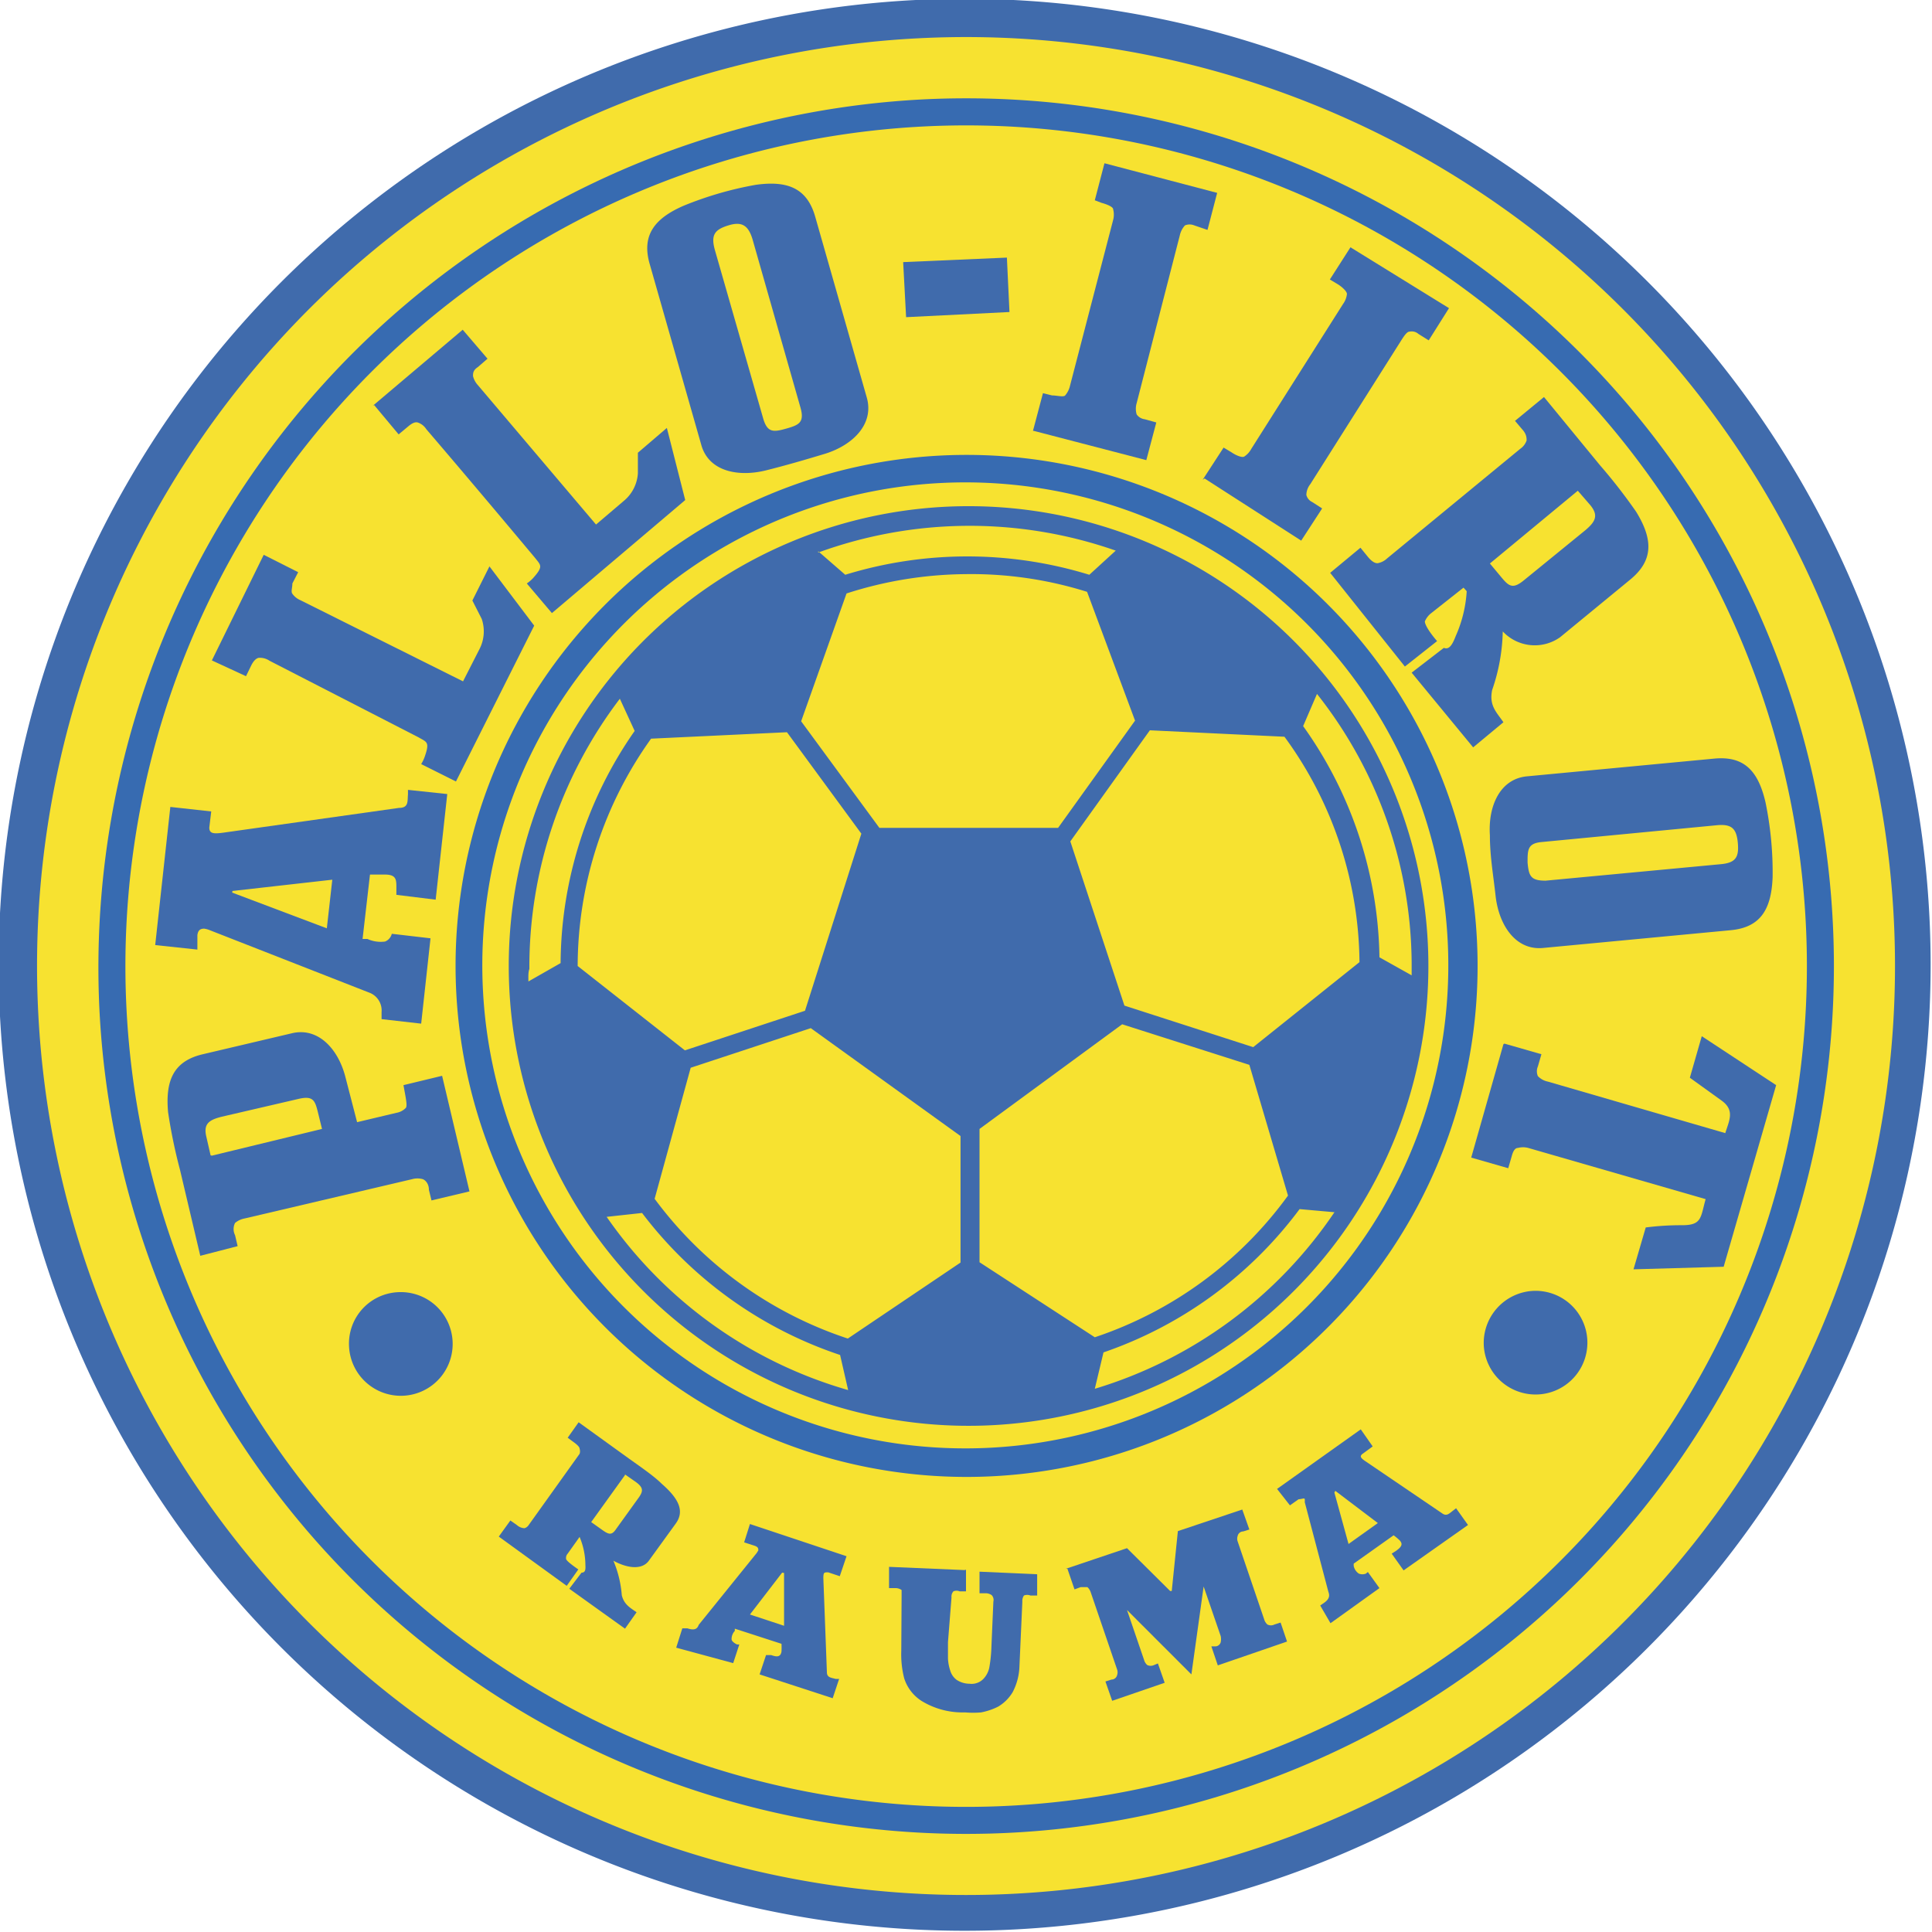 <?xml version="1.0" encoding="iso-8859-1"?>
<svg xmlns="http://www.w3.org/2000/svg" width="60" height="60" viewBox="0 0 60 60"><defs><style>.cls-1,.cls-4{fill:#406bac;}.cls-1,.cls-2,.cls-3{fill-rule:evenodd;}.cls-2{fill:#f7e230;}.cls-3{fill:#376bb1;}</style></defs><g id="Pallolirot"><path class="cls-1" d="M28.44,0A30,30,0,1,1,0,31.56,30,30,0,0,1,28.44,0"/><path class="cls-2" d="M28.5,1.19A28.85,28.85,0,1,1,1.19,31.5,28.84,28.84,0,0,1,28.5,1.19"/><path class="cls-3" d="M28.6,3.09A26.95,26.95,0,1,1,3.09,31.4,27,27,0,0,1,28.6,3.09"/><path class="cls-2" d="M28.64,3.93A26.11,26.11,0,1,1,3.93,31.36,26.11,26.11,0,0,1,28.64,3.93"/><path class="cls-3" d="M29.17,14.15a15.87,15.87,0,1,1-15,16.68,15.87,15.87,0,0,1,15-16.68"/><path class="cls-2" d="M29.22,15A15,15,0,1,1,15,30.78,15,15,0,0,1,29.22,15"/><path class="cls-1" d="M30,15.72a14.28,14.28,0,1,1-14.2,14.35A14.28,14.28,0,0,1,30,15.72ZM25.18,31.93l-3.73,1.23-1.12,4.07a12.21,12.21,0,0,0,6,4.34l3.5-2.36,0-3.93Zm-3.91.69L25,31.39l1.75-5.5-2.31-3.15-4.22.2A12.16,12.16,0,0,0,17.94,30ZM24.88,22.4l2.43,3.31,5.55,0,2.39-3.33-1.49-4A12,12,0,0,0,30,17.83a12.32,12.32,0,0,0-3.71.6Zm10.83.28-2.47,3.45,1.68,5.1,4,1.29,3.3-2.64a12,12,0,0,0-2.33-7ZM38.8,33.07l-3.95-1.26-4.43,3.25,0,4.14L34,41.53a12.18,12.18,0,0,0,6-4.4Zm-18.86,4.6-1.1.12a13.73,13.73,0,0,0,7.5,5.38l-.25-1.09A12.8,12.8,0,0,1,19.94,37.67Zm-3.53-7.19,1-.57a12.7,12.7,0,0,1,2.3-7.21l-.46-1a13.76,13.76,0,0,0-2.81,8.39C16.4,30.21,16.41,30.34,16.41,30.48Zm9-13.36.84.73a12.89,12.89,0,0,1,7.58,0l.82-.75a13.74,13.74,0,0,0-9.24.06ZM40.9,21.55l-.43,1a12.64,12.64,0,0,1,2.37,7.18l1,.56v-.4A13.59,13.59,0,0,0,40.9,21.55Zm.58,16.1-1.12-.1A12.75,12.75,0,0,1,34.27,42L34,43.13a13.76,13.76,0,0,0,7.44-5.48"/><path class="cls-4" d="M15.49,47.72l.36-.5.2.14a.38.38,0,0,0,.24.1.24.24,0,0,0,.13-.1L18,45.15a.25.25,0,0,0,0-.16c0-.05-.07-.12-.18-.2l-.19-.14.34-.48,1.58,1.14c.38.27.77.54,1,.77.54.47.71.85.44,1.23l-.84,1.16c-.21.29-.66.24-1.1,0a3.43,3.43,0,0,1,.26,1.07c.07.29.26.39.46.53l-.36.51-1.73-1.24.38-.5c.11,0,.13-.08.12-.23a2.27,2.27,0,0,0-.16-.83L18,47.73l-.37.52a.2.2,0,0,0-.05.16c0,.05.15.17.38.33l-.36.51Zm3.92-1.91-1.05,1.46.31.22c.22.16.32.21.46,0l.72-1c.12-.18.14-.29-.11-.47l-.33-.23"/><path class="cls-4" d="M23.29,47.33l3,1-.21.62-.36-.12c-.13,0-.15,0-.15.19l.11,2.91c0,.17.13.17.27.21l.11,0-.2.6L23.59,52l.2-.6.16,0c.17.06.29.07.32-.11a2.32,2.32,0,0,0,0-.24l-1.45-.47,0,.07a.37.37,0,0,0-.1.26c0,.06.1.13.17.16l.07,0-.19.58L21,51.17l.19-.6.16,0c.24.08.31,0,.35-.11l1.8-2.23.05-.08c0-.06,0-.11-.13-.15l-.31-.1Zm1,1.51-1,1.3,1.06.35V48.85h0"/><path class="cls-4" d="M39.66,46.24l2.6-1.85.37.53-.3.22c-.12.08-.07.14.06.23L44.79,47c.14.1.22,0,.34-.09l.09-.07.37.52-2,1.41-.37-.52.14-.09c.15-.11.23-.2.1-.33a1.77,1.77,0,0,0-.18-.15l-1.24.88,0,.07a.38.38,0,0,0,.16.24.3.3,0,0,0,.22,0l.06-.05.36.5-1.52,1.09L41,49.86l.13-.09c.21-.15.14-.28.12-.35l-.73-2.77a.36.36,0,0,0,0-.09c0-.05-.1,0-.19,0l-.27.19Zm1.78.11.44,1.6.91-.65-1.32-1,0,0"/><path class="cls-4" d="M30,48.75l0,.67h-.2a.25.25,0,0,0-.19,0,.24.24,0,0,0-.06.19L29.44,51c0,.21,0,.38,0,.51a1.43,1.43,0,0,0,.07.37.55.55,0,0,0,.2.29.73.73,0,0,0,.4.12.51.51,0,0,0,.43-.15.72.72,0,0,0,.19-.39,4.48,4.48,0,0,0,.06-.62l.06-1.39a.22.22,0,0,0-.05-.2.32.32,0,0,0-.18-.06h-.2l0-.67,1.79.08,0,.66H32a.27.27,0,0,0-.2,0,.29.29,0,0,0-.05.19l-.09,2a1.85,1.85,0,0,1-.21.81A1.29,1.29,0,0,1,31,53a2,2,0,0,1-.53.18,2.9,2.9,0,0,1-.5,0,2.44,2.44,0,0,1-1.34-.35,1.3,1.3,0,0,1-.55-.71,3,3,0,0,1-.09-.85L28,49.58c0-.1,0-.16,0-.2a.32.32,0,0,0-.19-.06h-.2l0-.66,2.34.1"/><path class="cls-4" d="M33.1,48.72,35,48.08l1.34,1.33.05,0,.19-1.86,2-.67.22.62-.19.06c-.1,0-.16.08-.17.13a.26.26,0,0,0,0,.19l.82,2.41a.34.34,0,0,0,.1.16.24.24,0,0,0,.22,0l.19-.06.2.59-2.15.74-.2-.59.12,0c.1,0,.16-.08.17-.13a.45.45,0,0,0,0-.19l-.53-1.54h0L37,52l-2-2h0l.53,1.55a.32.32,0,0,0,.1.16.25.25,0,0,0,.21,0l.12-.05.21.6-1.63.56-.21-.6.19-.06c.1,0,.16-.08.17-.13a.27.27,0,0,0,0-.19l-.82-2.4a.36.36,0,0,0-.1-.15s-.11,0-.21,0l-.19.07-.22-.64"/><path class="cls-1" d="M47.6,40.09a1.61,1.61,0,1,1-1.52,1.69,1.62,1.62,0,0,1,1.52-1.69"/><path class="cls-1" d="M12.36,40.13a1.61,1.61,0,1,1-1.52,1.69,1.6,1.6,0,0,1,1.52-1.69"/><path class="cls-4" d="M54.83,24.92c-.23-1-.68-1.45-1.6-1.36l-5.81.55c-.84.08-1.21.93-1.15,1.83,0,.66.11,1.26.18,1.91.11.9.63,1.67,1.47,1.59l5.81-.55c.93-.08,1.28-.63,1.32-1.64A10.76,10.76,0,0,0,54.83,24.92Zm-7.39,1.87c0-.4,0-.6.44-.64l5.42-.52c.48-.05.63.1.67.55s-.07.62-.55.66L48,27.35c-.47,0-.52-.15-.56-.56"/><path class="cls-4" d="M21.23,6.39c-.92.4-1.31.93-1.05,1.82l1.6,5.61c.23.82,1.14,1,2,.79.64-.16,1.22-.33,1.85-.52.86-.27,1.52-.92,1.29-1.74l-1.6-5.61c-.25-.89-.85-1.14-1.85-1A10.94,10.94,0,0,0,21.23,6.39Zm3.19,6.92c-.39.11-.59.14-.72-.32L22.2,7.76c-.13-.47,0-.63.42-.76s.62,0,.75.43l1.49,5.23c.13.46-.05.54-.44.65"/><path class="cls-4" d="M41.31,17.79l.94-.78.22.27c.12.15.23.22.32.21a.58.58,0,0,0,.29-.15l4.13-3.4a.52.52,0,0,0,.2-.26c0-.08,0-.2-.14-.35l-.22-.26.9-.74,1.74,2.12a17,17,0,0,1,1.12,1.44c.53.86.54,1.51-.17,2.1l-2.19,1.8a1.36,1.36,0,0,1-1.78-.18,5.91,5.91,0,0,1-.33,1.82c-.1.49.14.69.35,1l-.94.78-1.91-2.32,1-.77c.17.07.27-.11.37-.37a4,4,0,0,0,.34-1.39l-.1-.11-1,.79a.63.63,0,0,0-.2.26c0,.09.12.31.38.61l-1,.79ZM49,15.24,46.27,17.5l.35.42c.24.29.36.39.72.09l1.89-1.54c.32-.27.42-.46.16-.78L49,15.24"/><path class="cls-4" d="M14.58,37l-1.18.28-.08-.33c0-.19-.11-.3-.19-.33a.61.61,0,0,0-.33,0L7.6,37.84a.65.65,0,0,0-.3.14.42.42,0,0,0,0,.38l.08.34L6.22,39l-.63-2.67a16.42,16.42,0,0,1-.37-1.79c-.09-1,.18-1.59,1.08-1.8l2.76-.65c.82-.2,1.45.49,1.67,1.37l.36,1.39,1.22-.29a.53.53,0,0,0,.29-.15c.06-.06,0-.32-.07-.71l1.2-.29Zm-8-1.11L10,35.06l-.13-.53c-.09-.36-.15-.51-.61-.4l-2.37.55c-.4.1-.58.22-.48.63l.13.57"/><path class="cls-4" d="M32.08,13.38l.31-1.17.28.07c.15,0,.36.06.41,0a.7.7,0,0,0,.15-.3l1.34-5.15a.65.65,0,0,0,0-.33c0-.08-.21-.16-.36-.2L34,6.22l.3-1.15,3.5.92-.3,1.15L37.09,7a.38.38,0,0,0-.29,0,.67.67,0,0,0-.16.31L35.3,12.52a.62.62,0,0,0,0,.35.36.36,0,0,0,.25.15l.36.1-.31,1.17-3.5-.91"/><path class="cls-4" d="M37.35,14.9l.65-1,.25.15c.13.09.32.17.39.13a.65.65,0,0,0,.22-.24l2.85-4.5a.64.64,0,0,0,.12-.31c0-.08-.15-.22-.28-.3l-.25-.15.64-1L45,9.57l-.63,1-.32-.2a.32.32,0,0,0-.28-.07c-.07,0-.15.11-.24.25l-2.84,4.49a.55.55,0,0,0-.12.33.33.33,0,0,0,.18.22l.31.2-.65,1-3-1.93"/><path class="cls-4" d="M46.72,32.41l1.15.33-.11.38a.38.38,0,0,0,0,.3.59.59,0,0,0,.31.17l5.51,1.6c.12-.39.3-.7-.1-1l-1-.72.37-1.29,2.31,1.52-1.63,5.64-2.8.08.38-1.3a8.61,8.61,0,0,1,1.13-.07c.62,0,.57-.24.73-.81l-5.51-1.59a.63.63,0,0,0-.32,0c-.09,0-.15.1-.19.25l-.11.38-1.15-.33,1-3.52"/><path class="cls-4" d="M6.58,20.51,7.64,21l.17-.35c.07-.13.14-.2.22-.22a.53.53,0,0,1,.34.09L13,22.9c.26.15.35.14.19.6a1.17,1.17,0,0,1-.11.23l1.08.54,2.43-4.84-1.39-1.84-.53,1.06.29.57a1.2,1.2,0,0,1-.07.94l-.51,1L9.33,18.64a.59.59,0,0,1-.25-.2c-.05-.07,0-.18,0-.32l.18-.35-1.07-.54L6.58,20.51"/><path class="cls-4" d="M11.62,12.58l.76.91.3-.25c.12-.1.21-.14.29-.12a.5.5,0,0,1,.27.21c1.13,1.32,2.25,2.65,3.38,4,.18.23.26.26-.07.63a1.12,1.12,0,0,1-.19.16l.78.92,4.14-3.51-.57-2.24-.9.77,0,.64a1.21,1.21,0,0,1-.43.85l-.87.74-3.67-4.33a.64.64,0,0,1-.15-.28c0-.09,0-.18.15-.28l.3-.26-.77-.9-2.79,2.36"/><path class="cls-4" d="M4.82,29.35l.47-4.29,1.27.14-.06.5c0,.19.13.2.43.16l5.46-.77c.31,0,.26-.21.28-.42l0-.14,1.22.13-.36,3.28-1.22-.15,0-.22c0-.25,0-.41-.36-.41-.16,0-.36,0-.46,0l-.23,2,.15,0a1,1,0,0,0,.55.08.35.35,0,0,0,.21-.25V29l1.2.14-.29,2.65-1.23-.14,0-.22a.59.59,0,0,0-.35-.59L6.52,28.89a.7.7,0,0,0-.18-.05c-.12,0-.19.05-.21.2l0,.45Zm2.39-1.63,2.94,1.11.17-1.51-3.1.35v0"/><path class="cls-1" d="M28.05,8.14,31.27,8l.08,1.69-3.21.16-.09-1.68"/></g></svg>